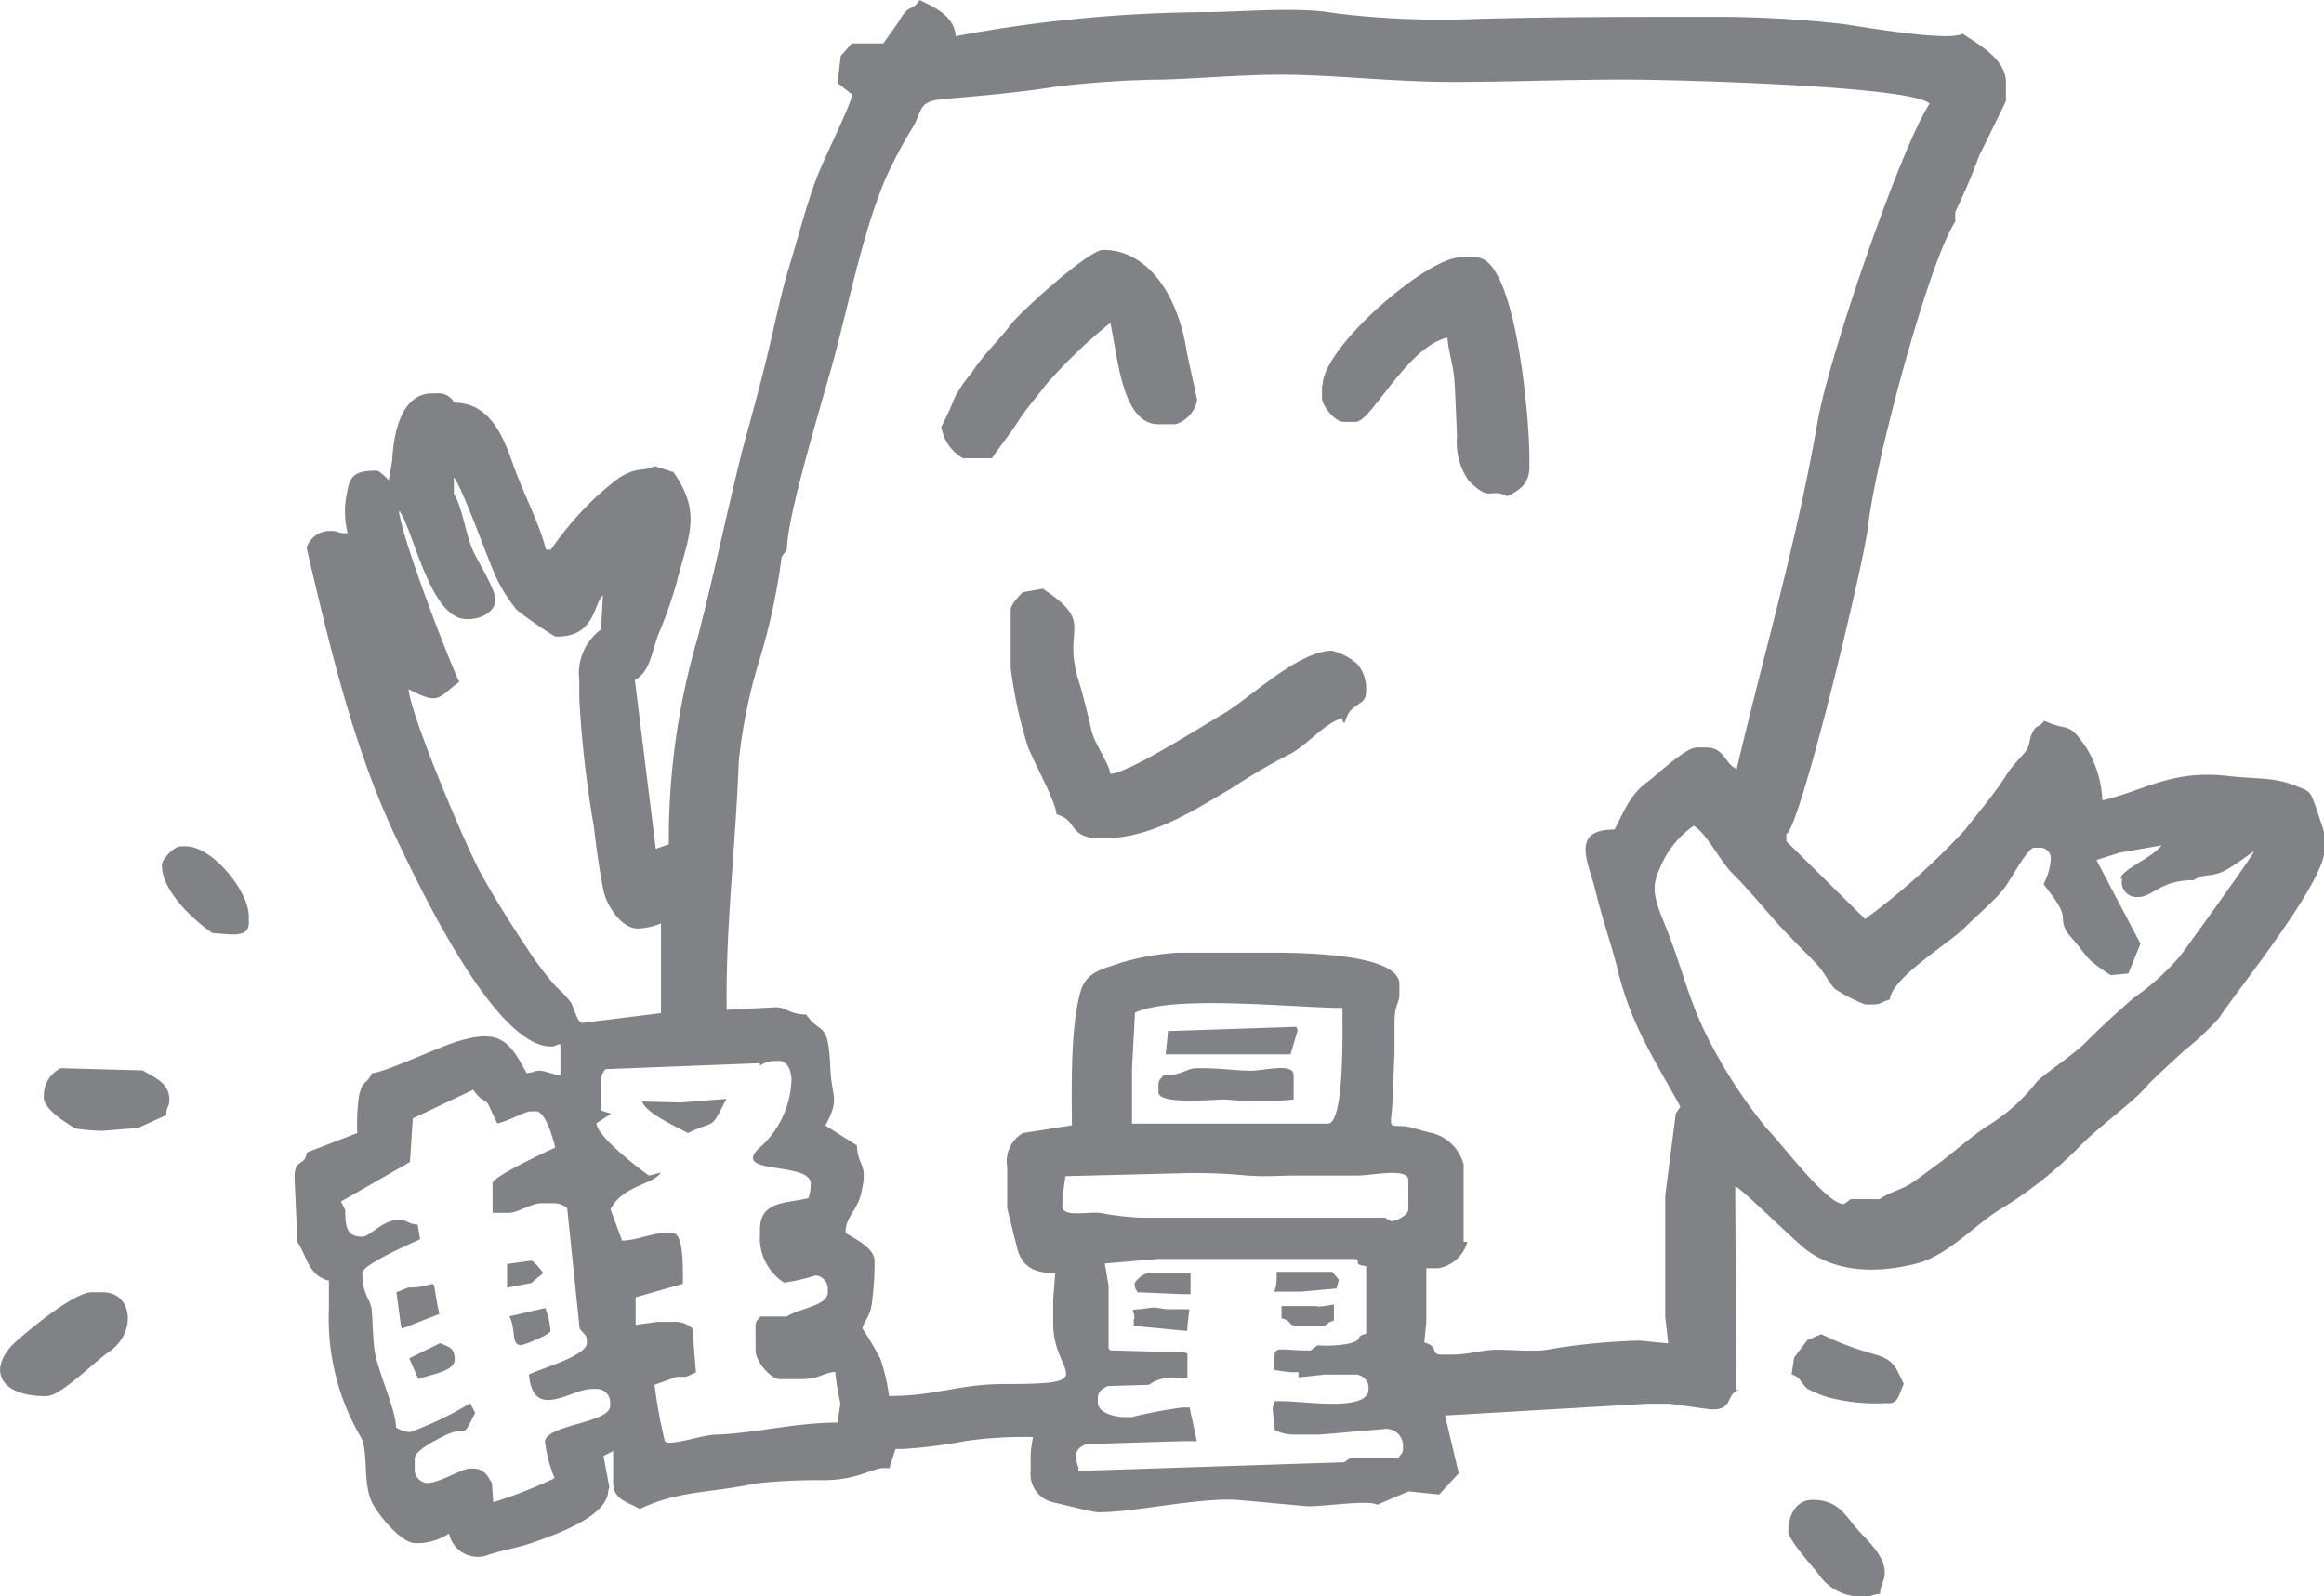 <svg xmlns="http://www.w3.org/2000/svg" viewBox="0 0 147.67 101.43"><path d="M70.2 80.29l3.41-.29h12.28c.85 0-.14.34.92.46v4.29c-.86.23 0 .36-1.19.65a7.91 7.91 0 0 1-1.9.09l-.44.33c-2.5 0-2.3-.51-2.3 1.23a8.62 8.62 0 0 0 1.07.15h.46v.33l1.68-.18h2a.87.87 0 0 1 .77.77v.15c0 1.46-4 .77-5.52.77H81l-.14.45.14 1.37a2.45 2.45 0 0 0 1.23.3h1.69l4-.35a1.07 1.07 0 0 1 1.23 1.07v.15c0 .35-.12.34-.31.63H86c-.34 0-.34.12-.61.26l-16.86.55v-.2a2.2 2.2 0 0 1-.15-.77c0-.43.35-.59.61-.73l6.14-.19h.92l-.46-2.14h-.46a29.94 29.94 0 0 0-3.22.61h-.46c-.67 0-1.69-.29-1.69-.92v-.3c0-.44.35-.6.61-.75L73 88a2.56 2.56 0 0 1 1.69-.46h.76V86c-.43-.11-.25-.15-.61-.07l-4.3-.12-.1-.12v-4m-2.93-5v-.62l.19-1.33 8-.2a35.21 35.21 0 0 1 3.52.16c1.31.09 1.88 0 3.37 0h3.68c.94 0 3.22-.53 3.22.3v1.84c0 .41-.85.77-1.07.77l-.42-.23H72.54a18.6 18.6 0 0 1-2.62-.3c-.84-.1-2.44.32-2.44-.47M31.3 75.23v1.84h1.08c.46 0 1.43-.61 2-.61h.77a1.34 1.34 0 0 1 .89.31l.79 7.65c.22.32.46.4.46.77v.15c0 .82-2.87 1.61-3.68 2 .26 3 2.67.92 4 .92H38a.87.87 0 0 1 .77.77v.31c0 1.09-4.14 1.2-4.14 2.29a8.82 8.82 0 0 0 .61 2.3 28.79 28.79 0 0 1-3.9 1.53l-.08-1.22c-.31-.46-.45-.92-1.23-.92h-.15c-.56 0-1.92.92-2.77.92a.87.87 0 0 1-.76-.77v-.77c0-.55 1.41-1.22 1.9-1.47 1.51-.75 1 .47 1.94-1.45l-.31-.61a22.31 22.31 0 0 1-3.8 1.83 1.55 1.55 0 0 1-.92-.3c0-1.06-1-3.18-1.32-4.66-.13-.63-.16-2-.21-2.7-.06-.82-.61-1-.61-2.45 0-.53 3.08-1.86 3.67-2.14l-.15-.93c-.75-.06-.56-.3-1.22-.3-1 0-1.83 1.07-2.3 1.07-1 0-1.08-.65-1.08-1.69l-.27-.55 4.38-2.51.18-2.77 3.84-1.82c.5.74.69.58.94.89 0 0 .52 1.12.59 1.25.82-.19 1.73-.77 2.15-.77h.31c.61 0 1.09 1.76 1.22 2.3-.58.28-4 1.84-4 2.3m20.23 0v.15a2.2 2.2 0 0 1-.15.77c-1.47.34-3.07.18-3.07 2v.31a3.37 3.37 0 0 0 1.54 3.06 13.43 13.43 0 0 0 2-.46.87.87 0 0 1 .77.77v.3c0 .87-1.8 1-2.61 1.54h-1.68c-.18.27-.3.27-.3.61v1.53c0 .76 1 1.84 1.53 1.84h1.38c1.12 0 1.35-.39 2.15-.46a18.52 18.52 0 0 0 .33 2l-.18 1.22c-2.69 0-5.43.7-7.67.76-.89 0-3.09.8-3.31.41a32.93 32.93 0 0 1-.65-3.57l1.41-.51h.6l.62-.27-.22-2.8a1.59 1.59 0 0 0-1-.42h-1.23l-1.38.19v-1.75l3-.86c0-.75.08-3.21-.62-3.21h-.61c-.78 0-1.63.43-2.63.47l-.74-2c.8-1.52 2.67-1.54 3.21-2.33l-.76.19c-.68-.46-3.3-2.49-3.34-3.32l.93-.61-.66-.21V68.8a1.24 1.24 0 0 1 .31-.86l9.81-.38v.16a1.58 1.58 0 0 1 .92-.3h.31c.55 0 .77.69.77 1.22a6 6 0 0 1-2.1 4.36c-1.68 1.7 3.34.76 3.34 2.26m32.81-3.86H71.93v-3.53l.19-3.52c2.42-1.16 10.21-.3 13.18-.3 0 1.33.14 7.35-.92 7.35m50.45-15.63v.16a.94.94 0 0 0 1.03 1.07c.95 0 1.38-1.07 3.53-1.07.66-.45 1.14-.16 2-.62.67-.36 1.24-.82 1.84-1.22-.08.3-4.13 5.89-4.69 6.65a16.07 16.07 0 0 1-3 2.7c-1 .88-2 1.78-3 2.79-.82.83-2.66 2-3.14 2.54a11.43 11.43 0 0 1-3.07 2.75c-.89.55-2.27 1.77-3.21 2.46-.5.37-1.21.91-1.69 1.22-.64.42-1.38.56-2 1h-1.84c-.12.09-.37.31-.46.31-1.06 0-4-3.93-4.86-4.79a31.78 31.78 0 0 1-3.8-5.86c-1.24-2.48-1.61-4.46-2.64-7-.61-1.52-1-2.39-.37-3.66a6 6 0 0 1 2.17-2.73c.9.6 1.63 2.22 2.47 3.05s1.88 2.06 2.61 2.9 1.86 1.94 2.7 2.82c.46.47.8 1.2 1.17 1.59a10.63 10.63 0 0 0 1.93 1h.49c.56 0 .54-.18 1.08-.31.11-1.38 3.79-3.59 4.77-4.58.76-.76 1.73-1.57 2.39-2.35.48-.57 1.58-2.72 2-2.72h.46a.68.68 0 0 1 .61.61 3.62 3.62 0 0 1-.46 1.69c.33.49.65.8 1 1.43.47.81-.06 1 .7 1.9 1.29 1.47.79 1.3 2.57 2.47l1.12-.11.77-1.89-2.8-5.32 1.49-.47 2.64-.46c-.51.76-2.6 1.55-2.6 2.14M28.84 31.41v-1.07c.48.55 2 4.74 2.46 5.82a9.77 9.77 0 0 0 1.54 2.6 25 25 0 0 0 2.44 1.69h.16c2.39 0 2.29-2.15 2.87-2.61L38.19 40a3.46 3.46 0 0 0-1.38 3.22v1.22a70.71 70.71 0 0 0 .93 8.12c.16 1.38.35 2.76.6 4 .2 1 1.16 2.44 2.15 2.44h.16a4.44 4.44 0 0 0 1.35-.32v5.7L37 65c-.31 0-.53-.95-.71-1.28a6.45 6.45 0 0 0-.94-1 20.81 20.81 0 0 1-1.73-2.26c-1.08-1.62-2.12-3.26-3.09-5-.87-1.57-4.42-9.91-4.57-11.67 2 1.07 1.87.52 3.22-.46-.73-1.52-3.7-9.26-3.83-10.88.87 1 1.94 6.89 4.29 6.89h.15c.82 0 1.69-.5 1.69-1.22s-1.16-2.47-1.48-3.26c-.42-1-.66-2.73-1.15-3.45m81.57 17.47c-.81-.22-.79-1.38-2-1.38h-.62c-.69 0-2.52 1.74-3.06 2.14-1.19.88-1.45 1.74-2.15 3.07-2.85 0-1.65 2.09-1.23 3.83s1 3.4 1.41 5c.85 3.62 2.44 5.9 4 8.79l-.29.44-.67 5.23v7.66l.19 1.71-1.84-.18a41 41 0 0 0-5.86.58c-.88.14-2.24 0-3.19 0s-1.69.31-2.91.31h-.61c-.73 0-.11-.51-1.09-.77l.13-1.31v-3.41h.77a2.33 2.33 0 0 0 1.84-1.68H93V74a2.79 2.79 0 0 0-2-2c-.42-.08-1.3-.37-1.58-.41-1-.12-1.11.18-1-.8s.13-2.93.19-3.8v-2c0-1.19.31-1.19.31-1.83v-.62c0-1.86-5.71-2-8-2h-6.08a16 16 0 0 0-3.65.65c-1.14.41-2.18.53-2.55 1.89-.6 2.2-.55 5.58-.53 8.43L65 72a2.08 2.08 0 0 0-1 2.16v2.6s.63 2.6.71 2.82c.38 1 1.11 1.32 2.34 1.32l-.13 1.68v1.54c0 3.27 3.21 3.83-3.07 3.83-3 0-4.32.76-7.36.76a12.07 12.07 0 0 0-.55-2.36 21.59 21.59 0 0 0-1.14-1.93c0-.3.54-.8.61-1.68a19.67 19.67 0 0 0 .16-2.15v-.46c0-1-1.84-1.64-1.84-1.83 0-1 .76-1.38 1-2.51.45-1.94-.21-1.55-.28-3l-2-1.27c.95-1.78.39-1.72.31-3.67-.13-3.1-.58-2-1.53-3.38-1.07 0-1.27-.49-2-.46l-3.06.16v-1.04c0-4.73.6-9.88.77-14.71a33.64 33.64 0 0 1 1.32-6.49 40.35 40.35 0 0 0 1.41-6.55l.33-.45c0-2.2 2.43-10 3.06-12.41 1-3.77 2-8.77 3.56-11.92A27.1 27.1 0 0 1 58 8.09c.65-1.09.28-1.66 2-1.8 2.23-.19 4.91-.43 7-.77a61 61 0 0 1 6.9-.46c2.43-.07 4.89-.31 7.51-.31 3.32 0 7.06.46 10.89.46 3.5 0 7.08-.15 11-.15 3 0 18.23.39 19.31 1.53-1.8 2.7-6.38 16-7.11 20.16-1.34 7.78-3.46 14.88-5.15 22.13M56.13 2.76h-2l-.71.8-.2 1.71.94.75c-.21.89-1.69 3.82-2.21 5.14-.71 1.83-1.18 3.75-1.75 5.6s-1 4-1.46 5.9-1 3.87-1.57 5.94c-1 4-1.83 8.05-2.86 12a45.39 45.39 0 0 0-1.81 13.05l-.83.29-1.33-10.73c1-.54 1.06-1.8 1.51-2.94A26.28 26.28 0 0 0 43 37c.76-3 1.62-4.39-.21-7l-1.2-.38c-.81.39-1 0-2.2.71a18.58 18.58 0 0 0-1.68 1.4 21.62 21.62 0 0 0-2.71 3.2h-.31c-.37-1.57-1.51-3.75-2.09-5.42s-1.43-3.92-3.74-3.92a1.1 1.1 0 0 0-1.09-.59h-.31c-1.9 0-2.45 2.37-2.54 4.27l-.22 1.25c-.11-.12-.59-.61-.76-.61-1.15 0-1.69.19-1.85 1.22a5.72 5.72 0 0 0 0 2.76c-.71 0-.52-.15-1.08-.15a1.55 1.55 0 0 0-1.53 1.07c1.51 6.46 3 12.7 5.57 18.18C26.64 56.35 31.43 66.5 35 66.5c.35 0 .17-.06.61-.16v2c-.23 0-1.08-.3-1.23-.3-.58 0-.29.1-.92.15-1.12-2.11-1.75-2.82-4.44-2-1.16.36-4.69 2-5.37 2-.46.87-.6.37-.84 1.47A13 13 0 0 0 22.7 72l-3.21 1.24c-.1.89-.77.37-.77 1.53v.16l.18 4c.62.93.71 2.15 2 2.45v1.82a14.85 14.85 0 0 0 2 8.08c.55.85.1 3 .78 4.28.37.69 1.79 2.5 2.71 2.5h.3a3.75 3.75 0 0 0 1.84-.61 1.87 1.87 0 0 0 2.33 1.41c1-.35 2.11-.51 3.12-.88 1.43-.51 4.67-1.64 4.67-3.29l.07-.17-.37-2 .61-.31v2c0 1.14 1 1.24 1.69 1.68 2.47-1.18 4.45-1 7.41-1.63a36.31 36.31 0 0 1 4.24-.2c2.16 0 3.15-.77 3.83-.77h.39l.38-1.21h.46a33.31 33.31 0 0 0 4.07-.52 26.47 26.47 0 0 1 4.21-.24 8.36 8.36 0 0 0-.15 1.07v1.07a1.84 1.84 0 0 0 1.4 2c.64.14 2.56.64 2.89.64 2.4 0 6.65-1 9-.77 1.35.11 3.2.3 4.23.38.86.07 3.94-.43 4.5-.09l2-.85 1.94.2 1.24-1.35-.87-3.67 12.88-.75h1.38l2.6.36h.16c1.34 0 .79-1 1.68-1.23h-.19L110.26 76v-.62c.42.16 3.74 3.46 4.53 4.05 1.77 1.32 4.21 1.57 7 .86 2-.52 3.68-2.45 5.3-3.44A26.45 26.45 0 0 0 132 73c1.3-1.4 3.56-2.93 4.5-4.08.16-.2 2-1.9 2.21-2.09a18.81 18.81 0 0 0 2.29-2.14c1.26-1.92 6.72-8.6 6.72-10.76V53s-.54-1.65-.61-1.84c-.36-.93-.33-.86-1.23-1.22-1.42-.58-2.54-.42-4.29-.63-3.58-.42-5.34.93-8 1.55a7 7 0 0 0-1-3.31c-1.23-1.81-1.09-1-2.7-1.75-.36.49-.43.2-.71.68s-.14.71-.39 1.14-.87.91-1.35 1.7c-.62 1-1.8 2.41-2.58 3.41a44.7 44.7 0 0 1-6.35 5.67l-5-4.94V53c.87-.35 4.94-17.24 5.2-19.61.46-4.16 3.88-16.84 5.53-19.3v-.62a37.88 37.88 0 0 0 1.51-3.55c.19-.38 1.71-3.48 1.71-3.5V5.21c0-1.47-1.83-2.44-2.76-3.07-.84.54-6.52-.47-7.65-.62a71 71 0 0 0-8.14-.45c-5.62 0-11 0-15.94.16a54.56 54.56 0 0 1-8.2-.4c-2.29-.42-6-.06-8.21-.06A88.58 88.58 0 0 0 60.73 2.3C60.63 1 59.38.46 58.43 0c-.52.78-.61.2-1.23 1.22-.22.38-.77 1.09-1.07 1.54m3.68 24.36a2.81 2.81 0 0 0 1.38 2h1.84c.56-.83 1-1.34 1.66-2.33.5-.81 1.17-1.54 1.71-2.27a31.87 31.87 0 0 1 4.15-4c.48 2.1.72 6.44 3.06 6.44h1.08a2 2 0 0 0 1.38-1.54c0-.06-.58-2.62-.68-3.15a11 11 0 0 0-.88-3c-.7-1.57-2.15-3.39-4.42-3.39-.92 0-5.33 4-5.92 4.81-.79 1.06-1.64 1.77-2.43 3a8.52 8.52 0 0 0-1.06 1.54 17.67 17.67 0 0 1-.87 1.89M84 24.52v.76c0 .5.81 1.53 1.38 1.53h.76c1 0 3.25-4.76 5.83-5.36.08 1 .4 1.79.46 2.91s.1 2.16.15 3.38a4.28 4.28 0 0 0 .73 2.79c1.44 1.45 1.25.43 2.49 1 .73-.38 1.38-.76 1.38-1.84v-.61c0-2.66-.89-12.72-3.37-12.72h-1.03c-2.11 0-8.74 5.7-8.74 8.13M65 37.63c-.2.18-.78.78-.78 1.13v3.68a28.37 28.37 0 0 0 1.09 5c.35.93 1.81 3.56 1.82 4.31 1.43.38.65 1.53 2.92 1.53 3.22 0 6-1.92 8.17-3.17A40.5 40.5 0 0 1 81.8 48c1.14-.5 2.27-2 3.46-2.36.25.74.14-.12.65-.58s.89-.44.89-1.11a2.41 2.41 0 0 0-.55-1.75 3.88 3.88 0 0 0-1.6-.85c-2.14 0-5.21 3-6.9 4-1.26.72-5.93 3.73-7.2 3.83-.06-.66-1-1.89-1.2-2.78s-.52-2.22-.82-3.17c-1.07-3.44 1.12-3.57-2.27-5.82zM10.29 55c0 1.68 2.15 3.58 3.22 4.3.81 0 2.3.41 2.3-.62v-.46c0-1.57-2.3-4.44-4-4.44h-.3c-.49 0-1.23.85-1.23 1.22m63.94 10.52L74.07 67H82l.46-1.53-.09-.22zm-.61 3.89c0 .8 3.4.46 4.29.46a22 22 0 0 0 4.3 0v-1.54c0-.83-1.85-.28-2.77-.29s-1.86-.16-3.06-.16h-.3c-.72 0-.87.45-2.15.45-.19.28-.31.27-.31.62zm-30.35.65L40.8 70c.27.75 2.16 1.59 2.91 2 1.88-.9 1.37-.1 2.45-2.17zm-40.48-.35c0 .81 1.45 1.64 2 2a14 14 0 0 0 1.69.15l2.29-.18 1.81-.82c0-.63.19-.43.19-1 0-1.08-1-1.4-1.69-1.84l-5.21-.14a1.92 1.92 0 0 0-1.07 1.82m29.43 10.62v1.51l1.54-.3.76-.63c-.1-.14-.59-.79-.78-.79zm48.9 1a2.18 2.18 0 0 1-.15.76h1.69l2.26-.2.16-.56-.43-.5h-3.53zm-9 .3c0 .36 0 .18.16.5l2.91.12h.46V80.9H73c-.33 0-.92.48-.92.76m-46.15.16l-.74.3.29 2.15.05.16 2.39-.93c-.65-2.81.24-1.68-2-1.68M83.73 83h-2.3v.77c.71.19.39.46.92.46H84c.5 0 .11-.13.76-.31v-1.03a8.36 8.36 0 0 1-1.07.15m-11.65.77v.44l3.38.33.15-1.38h-1.19c-.73 0-.79-.18-1.44-.07-1.33.2-.86-.12-.86.68m-39.71-.16c.41.78.1 1.83.73 1.83.19 0 1.88-.68 1.88-.9a4.91 4.91 0 0 0-.33-1.46zm81.47 3.69c.59.17.6.58 1 .91a7.24 7.24 0 0 0 1.42.57 12.15 12.15 0 0 0 3.48.35h.31c.6 0 .67-.75.92-1.22-.61-1.27-.64-1.58-2.24-2a18.52 18.52 0 0 1-3-1.17l-.89.38-.84 1.11zM26 86.32l.59 1.32c.59-.28 2.3-.45 2.3-1.23s-.35-.79-.92-1.06zM3 88.71c.85 0 3.12-2.27 3.93-2.81 1.77-1.2 1.52-3.78-.4-3.78h-.69c-1.13 0-3.87 2.3-4.68 3-2 1.71-1.39 3.6 1.77 3.6m110.7 8.58c0 .56 1.53 2.21 1.9 2.7a3.24 3.24 0 0 0 3 1.44c.58 0 .29-.1.92-.15.06-.65.31-.82.31-1.38 0-1.11-1.23-2.13-1.8-2.8-.75-.88-1.2-1.8-2.8-1.8-1 0-1.53.93-1.53 2" fill="#808285" fill-rule="evenodd"/></svg>
